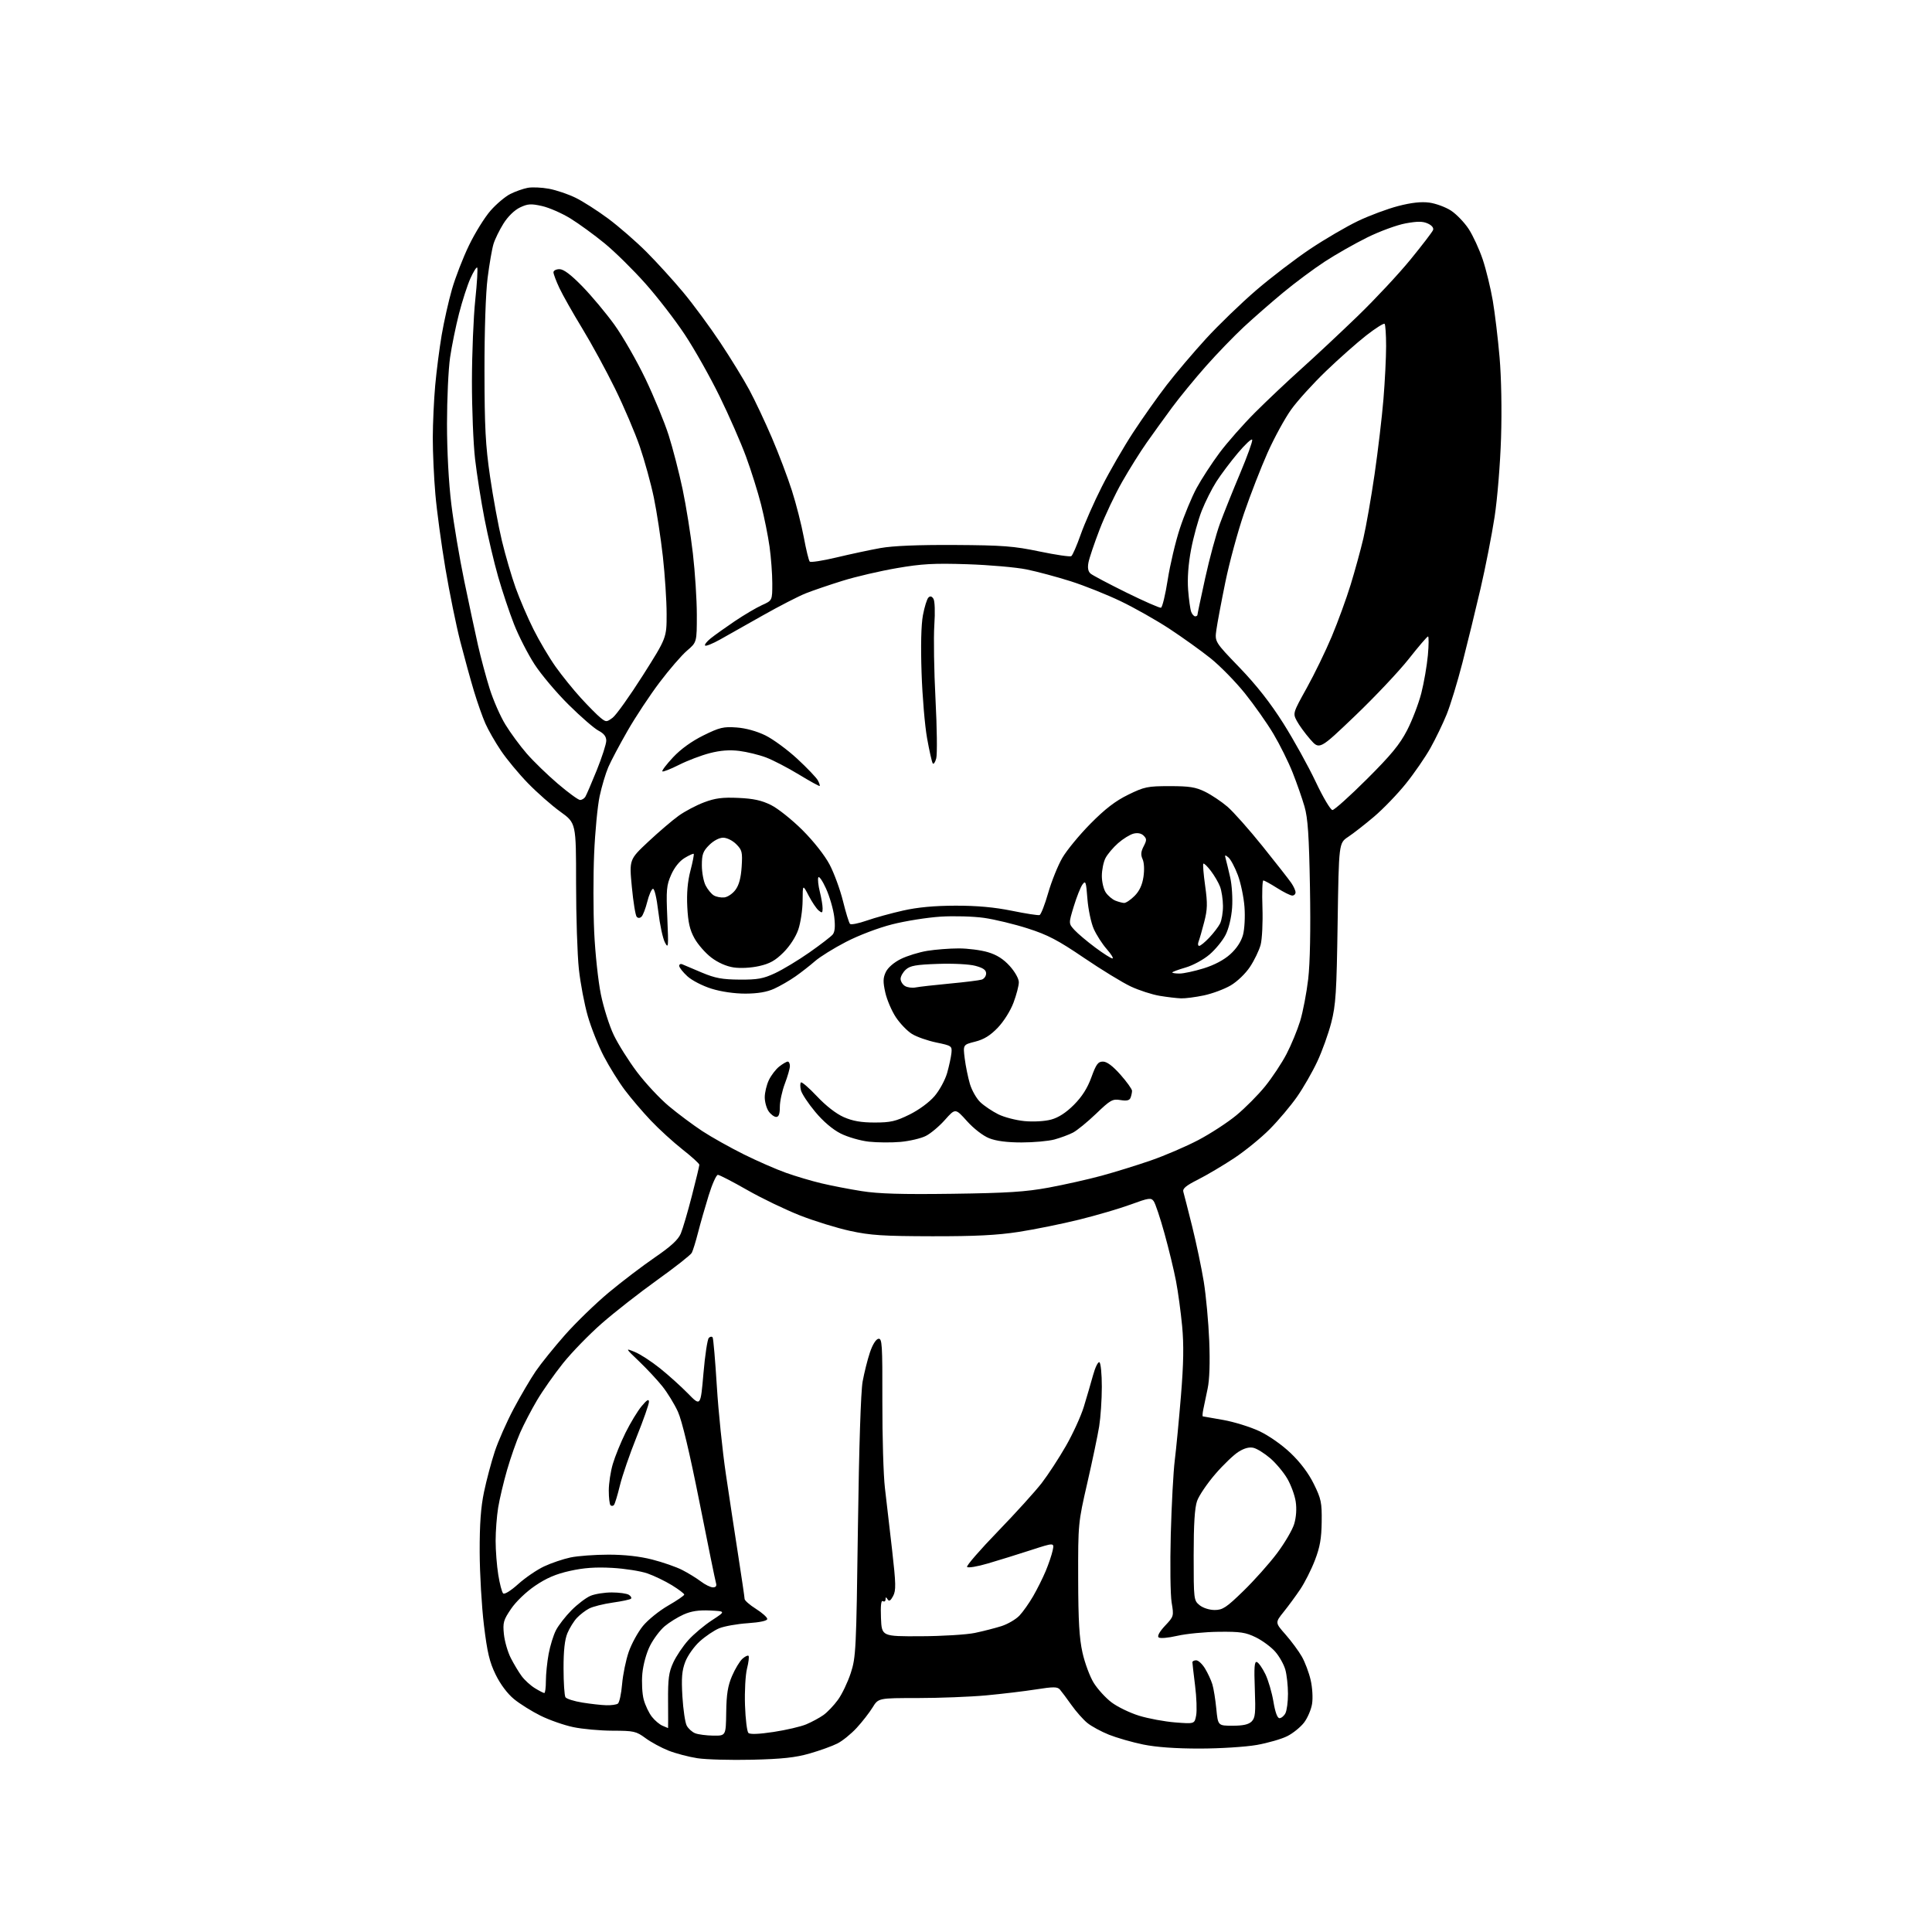 <?xml version="1.0" encoding="UTF-8" standalone="no"?>
<svg 
  version="1.1" 
  xmlns="http://www.w3.org/2000/svg" 
  xmlns:xlink="http://www.w3.org/1999/xlink" 
  xmlns:svg="http://www.w3.org/2000/svg"
  xmlns:rdf="http://www.w3.org/1999/02/22-rdf-syntax-ns#"
  xmlns:cc="http://creativecommons.org/ns#"
  xmlns:dc="http://purl.org/dc/elements/1.1/"
  viewBox="0 0 768 768"
  width="768"
  height="768"
>
<style>svg {background-color: white; }</style>"
<path stroke="none" fill="black" fill-rule="evenodd" d="M299.00,699.52C290.48,699.72 280.68,699.45 277.23,698.92C273.78,698.39 268.62,697.03 265.77,695.91C262.91,694.78 258.78,692.54 256.59,690.93C252.88,688.20 251.98,688.00 243.55,687.98C238.57,687.97 231.50,687.33 227.84,686.55C224.17,685.78 218.34,683.73 214.87,682.01C211.40,680.29 206.66,677.33 204.33,675.42C201.72,673.28 198.93,669.56 197.05,665.72C194.59,660.70 193.69,656.90 192.37,646.00C191.47,638.58 190.71,625.52 190.68,617.00C190.65,605.78 191.13,599.15 192.42,593.00C193.40,588.33 195.32,581.12 196.68,577.00C198.04,572.88 201.41,565.26 204.15,560.08C206.90,554.90 210.87,548.15 212.96,545.08C215.06,542.01 220.31,535.50 224.63,530.61C228.96,525.72 236.74,518.18 241.93,513.84C247.12,509.51 255.39,503.22 260.29,499.86C266.73,495.45 269.60,492.80 270.63,490.35C271.41,488.48 273.39,481.76 275.02,475.41C276.66,469.06 278.00,463.49 278.00,463.02C278.00,462.56 274.99,459.81 271.30,456.92C267.62,454.02 261.95,448.85 258.70,445.42C255.45,441.99 250.81,436.55 248.40,433.34C245.98,430.13 242.23,424.10 240.06,419.95C237.88,415.80 235.01,408.60 233.67,403.95C232.32,399.30 230.72,390.87 230.11,385.21C229.50,379.55 229.00,364.18 229.00,351.05C229.00,327.18 229.00,327.18 222.75,322.67C219.31,320.20 213.51,315.09 209.86,311.33C206.21,307.58 201.38,301.75 199.12,298.38C196.85,295.02 194.07,290.16 192.94,287.59C191.80,285.02 189.76,279.22 188.40,274.71C187.04,270.19 184.60,261.32 182.97,255.00C181.34,248.68 178.68,235.62 177.06,226.00C175.44,216.38 173.64,203.10 173.07,196.50C172.49,189.90 172.03,179.78 172.04,174.00C172.06,168.22 172.49,158.86 173.00,153.20C173.51,147.53 174.67,138.53 175.57,133.20C176.48,127.86 178.32,119.67 179.66,115.00C181.00,110.33 184.05,102.45 186.45,97.50C188.84,92.55 192.70,86.34 195.02,83.71C197.34,81.07 200.88,78.10 202.87,77.10C204.87,76.10 207.96,75.01 209.75,74.67C211.53,74.33 215.36,74.50 218.25,75.04C221.14,75.58 225.88,77.19 228.79,78.61C231.69,80.02 237.54,83.77 241.79,86.92C246.03,90.08 252.84,96.00 256.92,100.08C261.00,104.16 267.59,111.40 271.56,116.16C275.53,120.92 282.17,129.92 286.31,136.16C290.46,142.40 295.66,150.88 297.87,155.00C300.09,159.12 304.12,167.68 306.83,174.00C309.54,180.32 313.13,189.79 314.80,195.04C316.48,200.28 318.60,208.61 319.52,213.54C320.43,218.47 321.49,222.83 321.88,223.24C322.26,223.64 327.06,222.90 332.54,221.59C338.02,220.28 345.88,218.60 350.00,217.86C354.98,216.97 364.89,216.56 379.50,216.64C398.66,216.75 403.01,217.09 413.21,219.22C419.66,220.56 425.34,221.40 425.85,221.08C426.36,220.76 428.04,216.90 429.59,212.50C431.14,208.10 434.92,199.53 438.00,193.45C441.07,187.37 446.66,177.70 450.42,171.95C454.18,166.20 460.21,157.68 463.82,153.00C467.43,148.32 474.45,140.05 479.43,134.61C484.41,129.17 493.37,120.52 499.34,115.38C505.32,110.25 515.00,102.85 520.85,98.94C526.71,95.03 535.24,90.05 539.81,87.86C544.37,85.68 551.57,83.00 555.81,81.90C561.07,80.54 564.98,80.11 568.18,80.54C570.75,80.89 574.62,82.31 576.78,83.71C578.93,85.11 582.10,88.40 583.82,91.02C585.54,93.65 588.05,99.11 589.41,103.15C590.76,107.19 592.55,114.55 593.40,119.50C594.24,124.45 595.46,134.57 596.10,142.00C596.80,150.08 597.04,162.92 596.69,174.00C596.37,184.30 595.23,198.26 594.12,205.50C593.02,212.65 590.51,225.47 588.53,234.00C586.55,242.53 583.31,255.78 581.34,263.45C579.37,271.11 576.54,280.38 575.05,284.04C573.56,287.70 570.67,293.69 568.62,297.35C566.57,301.01 562.18,307.39 558.85,311.52C555.53,315.66 549.84,321.55 546.22,324.63C542.60,327.70 537.96,331.32 535.92,332.67C532.21,335.13 532.21,335.13 531.73,366.81C531.32,394.53 531.00,399.50 529.20,406.50C528.07,410.90 525.57,417.88 523.63,422.00C521.70,426.13 518.09,432.41 515.61,435.96C513.13,439.52 508.27,445.29 504.80,448.80C501.34,452.30 494.90,457.55 490.50,460.45C486.10,463.35 479.66,467.16 476.20,468.91C471.41,471.32 470.01,472.50 470.40,473.79C470.68,474.73 472.25,480.90 473.90,487.50C475.54,494.10 477.62,504.00 478.52,509.50C479.41,515.00 480.39,525.58 480.69,533.00C481.03,541.62 480.81,548.49 480.05,552.00C479.41,555.02 478.63,558.74 478.33,560.25C478.02,561.76 477.94,563.02 478.14,563.03C478.34,563.05 482.00,563.69 486.29,564.46C490.57,565.22 497.00,567.22 500.57,568.89C504.37,570.67 509.56,574.30 513.06,577.64C516.93,581.33 520.19,585.67 522.27,589.91C525.19,595.83 525.49,597.30 525.39,604.99C525.31,611.57 524.70,615.03 522.68,620.26C521.25,623.98 518.64,629.15 516.88,631.76C515.13,634.37 512.15,638.42 510.27,640.76C506.85,645.02 506.85,645.02 511.03,649.76C513.32,652.37 516.23,656.30 517.49,658.50C518.75,660.70 520.33,664.89 521.00,667.82C521.69,670.79 521.94,674.97 521.57,677.29C521.21,679.57 519.78,682.91 518.40,684.73C517.01,686.54 514.03,688.97 511.76,690.12C509.49,691.28 504.01,692.86 499.57,693.65C495.09,694.43 485.01,695.07 476.93,695.08C467.36,695.09 459.63,694.53 454.43,693.47C450.07,692.58 443.96,690.82 440.84,689.58C437.73,688.33 433.86,686.23 432.23,684.90C430.60,683.58 427.74,680.35 425.88,677.72C424.02,675.09 421.96,672.34 421.31,671.60C420.31,670.48 418.73,670.48 411.81,671.57C407.24,672.29 398.32,673.35 392.00,673.94C385.68,674.52 373.45,674.99 364.83,675.00C349.16,675.00 349.16,675.00 346.86,678.75C345.59,680.81 342.76,684.45 340.57,686.83C338.38,689.22 334.93,692.02 332.90,693.05C330.87,694.09 325.90,695.88 321.85,697.04C316.20,698.66 310.93,699.23 299.00,699.52zM283.53,689.94C288.55,690.00 288.55,690.00 288.68,680.65C288.78,673.47 289.32,670.13 291.00,666.22C292.20,663.43 294.05,660.36 295.10,659.41C296.15,658.46 297.25,657.92 297.55,658.22C297.85,658.51 297.58,660.80 296.95,663.29C296.32,665.78 295.96,672.34 296.15,677.86C296.34,683.39 296.95,688.34 297.50,688.87C298.15,689.50 301.69,689.36 307.50,688.48C312.45,687.73 318.30,686.37 320.50,685.45C322.70,684.52 325.78,682.86 327.34,681.75C328.90,680.64 331.49,677.92 333.10,675.70C334.71,673.49 336.99,668.71 338.18,665.09C340.24,658.81 340.38,656.05 341.04,607.00C341.47,575.26 342.19,553.07 342.91,549.17C343.55,545.68 344.84,540.51 345.79,537.67C346.81,534.59 348.17,532.38 349.15,532.20C350.66,531.92 350.80,534.18 350.75,557.20C350.72,571.11 351.18,586.55 351.77,591.50C352.36,596.45 353.65,607.56 354.63,616.19C356.16,629.67 356.21,632.24 355.02,634.46C354.02,636.33 353.42,636.69 352.84,635.77C352.19,634.76 352.03,634.76 352.02,635.81C352.01,636.53 351.53,636.83 350.95,636.47C350.25,636.04 350.01,638.25 350.20,643.16C350.50,650.50 350.50,650.50 366.00,650.43C374.52,650.40 384.20,649.80 387.50,649.12C390.80,648.43 395.56,647.21 398.09,646.41C400.61,645.60 403.83,643.72 405.25,642.22C406.66,640.73 409.11,637.25 410.70,634.50C412.29,631.75 414.54,627.25 415.69,624.50C416.84,621.75 418.08,618.08 418.45,616.34C419.12,613.17 419.12,613.17 409.81,616.19C404.69,617.85 397.01,620.24 392.74,621.49C388.47,622.75 384.73,623.37 384.42,622.87C384.12,622.38 389.64,616.02 396.69,608.74C403.74,601.46 411.58,592.80 414.12,589.50C416.66,586.20 420.98,579.57 423.73,574.77C426.48,569.98 429.67,563.00 430.82,559.27C431.96,555.55 433.61,549.90 434.49,546.71C435.36,543.53 436.51,541.20 437.04,541.52C437.57,541.85 438.00,546.25 437.99,551.31C437.99,556.36 437.51,563.42 436.94,567.00C436.36,570.58 434.24,580.70 432.22,589.50C428.58,605.38 428.55,605.67 428.59,627.50C428.63,644.31 429.03,651.26 430.31,656.97C431.23,661.08 433.23,666.46 434.76,668.94C436.29,671.41 439.46,674.90 441.81,676.69C444.16,678.48 449.10,680.88 452.79,682.02C456.48,683.16 462.96,684.36 467.18,684.69C474.86,685.29 474.86,685.29 475.49,681.89C475.84,680.03 475.65,674.69 475.06,670.03C474.48,665.37 474.00,661.20 474.00,660.78C474.00,660.35 474.68,660.00 475.51,660.00C476.35,660.00 477.92,661.46 479.01,663.25C480.10,665.04 481.41,667.85 481.92,669.50C482.43,671.15 483.14,675.54 483.50,679.25C484.16,686.00 484.16,686.00 490.01,686.00C494.17,686.00 496.35,685.51 497.55,684.31C498.99,682.87 499.17,680.98 498.81,671.41C498.47,662.66 498.66,660.31 499.64,660.69C500.34,660.96 501.86,663.14 503.02,665.53C504.17,667.93 505.61,672.84 506.21,676.44C506.91,680.65 507.77,683.00 508.61,683.00C509.34,683.00 510.40,682.13 510.96,681.07C511.53,680.00 512.00,676.51 511.99,673.32C511.99,670.12 511.52,665.80 510.94,663.72C510.36,661.65 508.56,658.43 506.93,656.58C505.31,654.72 501.84,652.16 499.24,650.88C495.18,648.89 493.07,648.57 484.50,648.66C479.00,648.72 471.57,649.44 468.00,650.26C464.24,651.12 461.10,651.38 460.55,650.87C459.97,650.34 460.97,648.55 463.13,646.25C466.62,642.55 466.65,642.43 465.74,637.00C465.24,633.98 465.09,621.83 465.40,610.00C465.72,598.17 466.43,584.90 466.99,580.50C467.54,576.10 468.64,564.59 469.44,554.92C470.50,541.98 470.62,534.65 469.92,527.16C469.39,521.56 468.30,513.49 467.48,509.24C466.67,504.98 464.61,496.46 462.90,490.31C461.20,484.15 459.27,478.39 458.62,477.50C457.56,476.04 456.69,476.16 449.47,478.81C445.09,480.42 435.88,483.12 429.00,484.82C422.12,486.52 411.32,488.71 405.00,489.69C396.39,491.02 387.73,491.46 370.50,491.43C351.10,491.39 346.02,491.06 338.00,489.32C332.77,488.19 323.77,485.41 318.00,483.15C312.23,480.88 302.77,476.33 297.00,473.03C291.23,469.73 285.99,467.03 285.37,467.02C284.75,467.01 283.09,470.71 281.69,475.25C280.29,479.79 278.39,486.41 277.48,489.98C276.57,493.54 275.45,497.16 274.99,498.02C274.53,498.88 268.38,503.72 261.33,508.77C254.27,513.82 244.36,521.58 239.30,526.00C234.24,530.43 227.26,537.60 223.80,541.93C220.33,546.27 215.68,552.89 213.46,556.66C211.23,560.42 208.22,566.20 206.77,569.50C205.31,572.80 202.98,579.47 201.57,584.33C200.17,589.19 198.57,595.94 198.02,599.33C197.47,602.72 197.02,608.65 197.02,612.50C197.02,616.35 197.49,622.42 198.07,626.00C198.64,629.58 199.51,632.90 200.00,633.39C200.52,633.92 203.01,632.38 206.00,629.69C208.81,627.16 213.45,624.00 216.31,622.66C219.16,621.32 223.88,619.73 226.80,619.11C229.71,618.50 236.50,618.00 241.89,618.00C248.30,618.00 254.29,618.67 259.26,619.94C263.43,621.00 268.79,622.87 271.17,624.08C273.55,625.30 276.89,627.35 278.59,628.64C280.30,629.94 282.46,631.00 283.41,631.00C284.59,631.00 284.97,630.44 284.61,629.25C284.32,628.29 281.36,613.81 278.04,597.07C274.11,577.32 271.10,564.72 269.47,561.14C268.08,558.12 265.30,553.58 263.29,551.07C261.28,548.56 257.13,544.11 254.07,541.18C248.50,535.86 248.50,535.86 252.34,537.42C254.46,538.27 258.96,541.20 262.34,543.91C265.73,546.62 270.75,551.15 273.50,553.96C278.50,559.08 278.50,559.08 279.63,545.96C280.25,538.74 281.21,532.39 281.77,531.83C282.32,531.28 283.00,531.20 283.29,531.66C283.57,532.12 284.32,540.83 284.95,551.00C285.58,561.17 287.20,576.92 288.55,586.00C289.89,595.08 292.11,609.70 293.48,618.50C294.85,627.30 295.98,635.00 295.99,635.60C295.99,636.21 298.02,637.99 300.50,639.55C302.98,641.12 305.00,642.92 305.00,643.56C305.00,644.29 302.14,644.91 297.23,645.25C292.96,645.54 287.83,646.46 285.84,647.29C283.85,648.12 280.40,650.45 278.17,652.47C275.93,654.49 273.35,658.13 272.41,660.59C271.06,664.13 270.83,666.99 271.27,674.43C271.58,679.59 272.35,684.78 272.98,685.96C273.61,687.14 275.11,688.51 276.32,688.99C277.52,689.48 280.76,689.90 283.53,689.94zM265.57,686.94C265.61,686.97 265.61,682.16 265.57,676.25C265.51,667.28 265.85,664.73 267.64,660.88C268.81,658.34 271.51,654.32 273.64,651.96C275.76,649.60 279.98,646.06 283.00,644.09C288.50,640.50 288.50,640.50 282.25,640.20C277.77,639.99 274.80,640.44 271.75,641.79C269.41,642.83 266.02,644.94 264.20,646.47C262.39,648.01 259.78,651.47 258.41,654.18C256.95,657.06 255.68,661.67 255.34,665.30C255.03,668.73 255.27,673.34 255.89,675.62C256.50,677.89 257.97,680.96 259.14,682.45C260.32,683.95 262.23,685.55 263.39,686.02C264.55,686.49 265.53,686.90 265.57,686.94zM241.00,677.86C242.93,677.92 244.99,677.64 245.60,677.23C246.20,676.83 246.97,673.35 247.29,669.50C247.62,665.65 248.81,659.85 249.94,656.61C251.07,653.37 253.61,648.75 255.58,646.34C257.56,643.92 262.06,640.29 265.59,638.26C269.11,636.23 272.00,634.26 272.00,633.87C272.00,633.49 269.80,631.82 267.11,630.16C264.42,628.51 260.03,626.39 257.36,625.46C254.69,624.53 248.40,623.54 243.38,623.26C236.82,622.89 232.10,623.22 226.58,624.45C220.98,625.69 217.21,627.31 212.70,630.38C209.11,632.82 205.09,636.68 203.15,639.55C200.13,643.99 199.84,645.02 200.31,649.62C200.60,652.44 201.83,656.70 203.05,659.09C204.27,661.48 206.21,664.72 207.37,666.28C208.52,667.85 210.88,670.00 212.60,671.06C214.33,672.13 216.02,673.00 216.37,673.00C216.72,673.00 217.00,670.83 217.00,668.18C217.00,665.53 217.49,660.71 218.09,657.47C218.69,654.22 220.00,649.97 221.01,648.03C222.01,646.09 224.78,642.53 227.16,640.12C229.55,637.71 232.95,635.12 234.72,634.37C236.49,633.62 240.31,633.01 243.22,633.02C246.12,633.02 249.16,633.45 249.97,633.96C250.78,634.47 251.17,635.17 250.83,635.51C250.49,635.84 247.21,636.55 243.55,637.06C239.88,637.58 235.67,638.64 234.19,639.41C232.71,640.18 230.51,641.87 229.30,643.17C228.09,644.47 226.40,647.19 225.55,649.23C224.49,651.77 224.00,656.17 224.02,663.22C224.02,668.87 224.37,674.03 224.77,674.67C225.18,675.31 228.21,676.27 231.51,676.80C234.80,677.33 239.07,677.81 241.00,677.86zM482.86,640.00C486.04,639.99 487.49,639.04 494.26,632.45C498.53,628.30 504.53,621.58 507.59,617.51C510.66,613.43 513.75,608.16 514.46,605.80C515.27,603.10 515.50,599.77 515.06,596.89C514.68,594.36 513.16,590.24 511.69,587.73C510.22,585.22 507.18,581.60 504.93,579.67C502.69,577.75 499.73,575.90 498.35,575.55C496.68,575.13 494.71,575.63 492.38,577.08C490.47,578.26 486.27,582.28 483.06,586.01C479.85,589.74 476.61,594.53 475.86,596.65C474.91,599.35 474.50,605.84 474.50,618.34C474.50,635.87 474.54,636.20 476.86,638.09C478.22,639.19 480.76,640.00 482.86,640.00zM244.05,598.27C243.67,598.69 243.06,598.73 242.68,598.35C242.31,597.97 242.00,595.35 242.00,592.51C242.00,589.68 242.72,584.92 243.61,581.93C244.49,578.94 246.77,573.35 248.67,569.50C250.58,565.65 253.44,560.92 255.04,559.00C257.11,556.50 257.95,555.99 257.97,557.21C257.99,558.16 255.78,564.46 253.06,571.21C250.34,577.97 247.35,586.65 246.42,590.50C245.49,594.35 244.42,597.85 244.05,598.27zM378.50,474.55C400.44,474.25 407.63,473.79 416.88,472.09C423.14,470.93 432.59,468.81 437.88,467.37C443.17,465.93 452.00,463.20 457.50,461.29C463.00,459.39 471.46,455.75 476.31,453.21C481.15,450.67 487.97,446.23 491.47,443.34C494.97,440.45 500.12,435.27 502.92,431.81C505.71,428.36 509.53,422.60 511.40,419.01C513.27,415.43 515.71,409.52 516.83,405.88C517.94,402.23 519.38,394.73 520.03,389.19C520.77,382.79 521.03,369.56 520.73,352.82C520.36,332.07 519.90,325.25 518.56,320.60C517.62,317.35 515.50,311.28 513.84,307.10C512.19,302.92 508.76,296.02 506.23,291.76C503.70,287.50 498.56,280.21 494.82,275.55C491.07,270.90 484.93,264.64 481.17,261.64C477.42,258.64 470.10,253.40 464.92,249.99C459.74,246.58 451.00,241.64 445.50,239.00C440.00,236.36 431.04,232.78 425.59,231.05C420.14,229.32 412.26,227.21 408.09,226.36C403.92,225.51 393.30,224.58 384.50,224.29C371.21,223.86 366.47,224.12 356.50,225.84C349.90,226.97 340.23,229.22 335.00,230.85C329.77,232.47 323.15,234.73 320.28,235.87C317.40,237.02 309.75,240.95 303.28,244.61C296.80,248.28 289.11,252.61 286.19,254.25C283.27,255.88 280.61,256.95 280.29,256.62C279.96,256.29 280.96,255.01 282.51,253.76C284.05,252.52 288.36,249.45 292.07,246.94C295.78,244.44 300.66,241.56 302.91,240.54C307.00,238.70 307.00,238.70 307.00,231.92C307.00,228.19 306.51,221.66 305.92,217.39C305.33,213.13 303.81,205.56 302.54,200.57C301.27,195.58 298.58,187.00 296.55,181.50C294.53,176.00 289.80,165.20 286.03,157.50C282.26,149.80 276.04,138.76 272.19,132.96C268.35,127.16 261.28,118.01 256.48,112.63C251.69,107.24 244.42,100.08 240.32,96.72C236.23,93.37 230.11,88.91 226.73,86.83C223.34,84.75 218.27,82.53 215.45,81.90C211.07,80.92 209.79,81.00 206.71,82.47C204.52,83.51 201.93,86.03 200.16,88.84C198.55,91.40 196.75,95.08 196.17,97.00C195.58,98.92 194.53,105.00 193.83,110.50C193.07,116.48 192.57,131.35 192.59,147.50C192.62,169.93 192.99,177.04 194.81,189.50C196.01,197.75 198.13,209.22 199.52,215.00C200.91,220.78 203.37,229.19 204.98,233.69C206.60,238.20 209.79,245.63 212.08,250.19C214.36,254.76 218.31,261.43 220.84,265.00C223.38,268.57 227.92,274.20 230.94,277.50C233.96,280.80 237.46,284.32 238.72,285.33C240.94,287.10 241.09,287.10 243.51,285.33C244.89,284.32 250.28,276.76 255.51,268.53C265.00,253.55 265.00,253.55 264.99,244.03C264.99,238.79 264.31,228.53 263.50,221.23C262.68,213.93 261.07,203.38 259.91,197.79C258.75,192.20 256.24,183.10 254.34,177.56C252.44,172.03 248.01,161.65 244.50,154.50C240.99,147.35 235.11,136.55 231.42,130.50C227.73,124.45 223.66,117.25 222.37,114.50C221.08,111.75 220.02,108.94 220.01,108.25C220.00,107.56 221.08,107.00 222.40,107.00C224.05,107.00 226.90,109.14 231.49,113.84C235.17,117.61 240.90,124.47 244.24,129.09C247.57,133.72 253.10,143.35 256.53,150.50C259.96,157.65 264.13,167.78 265.80,173.00C267.46,178.22 269.96,187.90 271.35,194.50C272.74,201.10 274.57,212.57 275.43,220.00C276.29,227.43 277.00,238.41 277.00,244.40C277.00,255.31 277.00,255.31 273.09,258.65C270.94,260.49 266.04,266.16 262.20,271.25C258.35,276.34 252.62,285.00 249.47,290.50C246.31,296.00 242.86,302.51 241.80,304.98C240.74,307.44 239.20,312.61 238.37,316.48C237.54,320.34 236.55,330.64 236.18,339.36C235.81,348.08 235.82,362.08 236.20,370.47C236.59,378.86 237.78,390.01 238.85,395.26C239.92,400.50 242.22,407.77 243.96,411.41C245.70,415.05 249.86,421.67 253.21,426.12C256.56,430.57 262.27,436.69 265.90,439.72C269.53,442.76 275.51,447.21 279.18,449.63C282.86,452.04 290.29,456.20 295.68,458.88C301.08,461.56 308.65,464.87 312.50,466.23C316.35,467.60 322.65,469.47 326.50,470.38C330.35,471.30 337.55,472.70 342.50,473.48C349.21,474.55 358.37,474.82 378.50,474.55zM358.00,453.92C354.43,454.24 348.74,454.20 345.36,453.83C341.98,453.45 336.94,451.99 334.15,450.58C330.96,448.96 327.21,445.77 324.05,441.96C321.28,438.64 318.73,434.79 318.39,433.41C318.04,432.03 318.04,430.63 318.38,430.29C318.72,429.95 321.58,432.43 324.75,435.79C328.29,439.56 332.38,442.74 335.40,444.07C338.97,445.64 342.30,446.22 347.70,446.22C353.99,446.22 356.07,445.75 361.51,443.07C365.28,441.21 369.39,438.19 371.49,435.73C373.46,433.44 375.71,429.29 376.50,426.53C377.28,423.76 378.05,420.20 378.21,418.61C378.49,415.81 378.29,415.67 372.20,414.41C368.74,413.69 364.39,412.17 362.52,411.01C360.66,409.86 357.78,406.87 356.12,404.37C354.46,401.86 352.57,397.44 351.92,394.55C350.97,390.30 351.01,388.75 352.12,386.40C352.95,384.65 355.32,382.60 358.08,381.22C360.60,379.97 365.33,378.51 368.58,377.98C371.84,377.45 377.46,377.01 381.07,377.01C384.68,377.00 389.92,377.68 392.71,378.51C396.23,379.55 398.88,381.23 401.39,384.01C403.47,386.32 405.00,389.04 405.00,390.47C405.00,391.82 404.05,395.46 402.89,398.56C401.68,401.79 399.02,406.03 396.64,408.52C393.63,411.65 391.15,413.18 387.65,414.07C382.81,415.29 382.81,415.29 383.49,420.75C383.86,423.75 384.80,428.32 385.56,430.90C386.33,433.47 388.20,436.75 389.73,438.18C391.25,439.61 394.43,441.75 396.79,442.93C399.15,444.11 403.88,445.34 407.29,445.66C410.87,445.99 415.35,445.73 417.87,445.04C420.78,444.25 423.79,442.30 426.90,439.18C430.12,435.95 432.27,432.57 433.84,428.25C435.74,423.01 436.49,422.00 438.45,422.00C440.01,422.00 442.32,423.73 445.40,427.20C447.93,430.06 450.00,432.95 450.00,433.62C450.00,434.29 449.74,435.51 449.42,436.34C449.00,437.45 447.92,437.70 445.40,437.29C442.24,436.78 441.43,437.23 435.72,442.71C432.29,446.00 428.14,449.39 426.50,450.24C424.85,451.09 421.53,452.32 419.13,452.97C416.72,453.61 410.85,454.14 406.08,454.14C400.28,454.14 396.00,453.58 393.19,452.46C390.76,451.49 387.04,448.62 384.38,445.65C379.77,440.52 379.77,440.52 375.63,445.17C373.36,447.73 369.93,450.61 368.00,451.57C366.07,452.54 361.57,453.59 358.00,453.92zM308.56,444.00C307.76,444.00 306.41,443.00 305.56,441.78C304.70,440.56 304.00,438.04 304.00,436.18C304.00,434.32 304.73,431.26 305.63,429.37C306.52,427.49 308.38,425.06 309.76,423.97C311.14,422.89 312.66,422.00 313.13,422.00C313.61,422.00 314.00,422.79 314.00,423.75C314.00,424.71 313.10,427.87 312.00,430.76C310.90,433.65 310.00,437.82 310.00,440.01C310.00,442.82 309.57,444.00 308.56,444.00zM469.50,396.86C467.85,396.81 464.02,396.36 461.00,395.86C457.98,395.36 452.80,393.68 449.50,392.14C446.20,390.59 437.82,385.46 430.88,380.75C420.56,373.74 416.49,371.61 408.55,369.07C403.22,367.36 395.39,365.47 391.17,364.87C386.95,364.27 379.18,364.05 373.90,364.38C368.61,364.72 359.97,366.09 354.69,367.43C349.16,368.83 341.35,371.80 336.29,374.42C331.46,376.92 325.93,380.36 324.00,382.05C322.07,383.74 318.59,386.47 316.25,388.11C313.91,389.76 310.08,391.97 307.75,393.03C304.85,394.35 301.24,394.96 296.36,394.98C292.01,394.99 286.72,394.23 282.86,393.03C279.31,391.93 275.07,389.75 273.25,388.09C271.46,386.45 270.00,384.59 270.00,383.95C270.00,383.31 270.56,383.03 271.25,383.34C271.94,383.64 275.43,385.12 279.00,386.62C284.29,388.84 287.08,389.36 294.00,389.41C301.14,389.46 303.40,389.05 308.11,386.85C311.20,385.41 317.33,381.71 321.74,378.62C326.14,375.54 330.31,372.33 331.01,371.49C331.88,370.44 332.07,368.27 331.63,364.50C331.27,361.49 329.81,356.43 328.38,353.26C326.95,350.09 325.55,348.09 325.28,348.81C325.01,349.53 325.29,352.09 325.90,354.50C326.50,356.91 327.00,359.87 327.00,361.07C327.00,362.94 326.78,363.06 325.43,361.94C324.56,361.22 322.78,358.58 321.47,356.07C319.09,351.50 319.09,351.50 319.05,358.07C319.02,361.69 318.25,366.83 317.34,369.50C316.36,372.40 313.98,376.07 311.47,378.58C308.21,381.84 306.00,383.08 301.75,384.03C298.52,384.75 294.33,384.98 291.62,384.57C288.74,384.14 285.39,382.66 282.75,380.64C280.41,378.86 277.40,375.42 276.06,372.99C274.20,369.64 273.52,366.65 273.21,360.54C272.93,355.08 273.33,350.46 274.45,346.14C275.37,342.64 275.95,339.62 275.76,339.43C275.57,339.23 273.94,339.97 272.14,341.06C270.11,342.29 268.07,344.84 266.80,347.73C264.94,351.91 264.78,353.73 265.27,364.95C265.77,376.55 265.70,377.27 264.30,374.60C263.47,373.02 262.29,367.51 261.68,362.35C261.02,356.81 260.14,353.12 259.53,353.32C258.96,353.50 257.95,355.83 257.29,358.49C256.62,361.15 255.61,363.79 255.04,364.36C254.38,365.02 253.67,365.05 253.10,364.45C252.61,363.93 251.74,358.59 251.17,352.59C250.13,341.69 250.13,341.69 257.70,334.59C261.87,330.69 267.31,326.04 269.80,324.26C272.28,322.48 276.83,320.08 279.91,318.93C284.32,317.27 287.19,316.90 293.50,317.18C299.50,317.45 302.75,318.15 306.50,320.02C309.25,321.38 314.88,325.88 319.01,330.00C323.44,334.42 327.85,340.03 329.77,343.66C331.56,347.05 333.95,353.58 335.09,358.16C336.22,362.75 337.48,366.84 337.89,367.26C338.29,367.68 341.29,367.09 344.56,365.94C347.83,364.80 354.32,363.01 359.00,361.96C364.82,360.65 371.39,360.04 379.84,360.02C388.41,360.01 395.25,360.63 402.21,362.04C407.73,363.17 412.69,363.94 413.24,363.75C413.79,363.57 415.34,359.61 416.67,354.96C418.01,350.31 420.54,344.02 422.30,341.00C424.06,337.98 429.10,331.86 433.50,327.41C439.32,321.53 443.40,318.39 448.48,315.91C454.93,312.76 456.17,312.50 464.98,312.50C472.84,312.50 475.30,312.89 479.08,314.75C481.59,315.99 485.56,318.65 487.90,320.65C490.24,322.65 496.53,329.73 501.88,336.39C507.23,343.05 512.37,349.61 513.30,350.97C514.24,352.33 515.00,354.02 515.00,354.72C515.00,355.43 514.41,356.00 513.70,356.00C512.98,356.00 510.26,354.65 507.66,353.00C505.06,351.35 502.60,350.00 502.20,350.00C501.80,350.00 501.63,354.84 501.84,360.76C502.04,366.68 501.71,373.35 501.12,375.57C500.52,377.80 498.62,381.74 496.90,384.33C495.12,387.02 491.82,390.19 489.20,391.73C486.67,393.21 481.88,394.99 478.55,395.69C475.22,396.39 471.15,396.92 469.50,396.86zM364.00,392.52C365.38,392.25 371.45,391.56 377.50,390.99C383.55,390.43 389.29,389.71 390.25,389.41C391.21,389.11 392.00,388.01 392.00,386.97C392.00,385.59 390.85,384.77 387.76,383.94C385.34,383.28 378.95,382.95 372.85,383.16C364.12,383.46 361.80,383.87 360.09,385.42C358.94,386.46 358.00,388.12 358.00,389.11C358.00,390.09 358.79,391.38 359.75,391.96C360.71,392.54 362.62,392.79 364.00,392.52zM468.89,387.00C470.49,387.00 474.79,386.07 478.46,384.94C482.72,383.62 486.54,381.60 489.05,379.33C491.57,377.06 493.38,374.30 494.11,371.64C494.73,369.34 495.00,364.39 494.70,360.50C494.41,356.65 493.22,350.95 492.05,347.84C490.88,344.73 489.20,341.58 488.32,340.85C486.92,339.69 486.78,339.77 487.27,341.51C487.57,342.60 488.37,345.91 489.04,348.86C489.71,351.81 490.04,357.21 489.78,360.86C489.49,364.81 488.44,369.18 487.18,371.64C486.02,373.92 483.15,377.43 480.81,379.43C478.42,381.47 474.24,383.75 471.28,384.61C468.37,385.45 466.00,386.33 466.00,386.57C466.00,386.81 467.30,387.00 468.89,387.00zM442.21,381.00C442.76,381.00 441.75,379.34 439.96,377.30C438.17,375.27 435.84,371.63 434.77,369.22C433.71,366.81 432.58,361.43 432.26,357.27C431.75,350.50 431.54,349.90 430.30,351.60C429.53,352.65 427.98,356.57 426.84,360.31C424.77,367.12 424.77,367.12 427.13,369.70C428.44,371.12 432.14,374.24 435.36,376.64C438.58,379.04 441.67,381.00 442.21,381.00zM476.70,376.00C477.20,376.00 478.99,374.54 480.68,372.75C482.38,370.96 484.31,368.44 484.98,367.14C485.64,365.84 486.17,362.68 486.15,360.11C486.13,357.54 485.61,354.11 484.99,352.47C484.37,350.84 482.72,348.01 481.33,346.19C479.94,344.36 478.59,343.07 478.35,343.32C478.10,343.57 478.42,347.54 479.07,352.15C480.05,359.19 479.99,361.48 478.69,366.51C477.84,369.81 476.84,373.29 476.47,374.25C476.09,375.21 476.20,376.00 476.70,376.00zM446.83,358.94C447.56,358.97 449.43,357.72 450.99,356.16C452.93,354.22 454.05,351.83 454.54,348.59C454.96,345.80 454.82,342.90 454.20,341.55C453.42,339.83 453.52,338.54 454.61,336.45C455.88,333.99 455.88,333.46 454.62,332.19C453.69,331.26 452.25,330.97 450.60,331.38C449.19,331.74 446.43,333.44 444.47,335.16C442.50,336.89 440.25,339.56 439.45,341.10C438.65,342.64 438.00,345.85 438.00,348.23C438.00,350.61 438.72,353.59 439.61,354.85C440.49,356.11 442.18,357.53 443.36,358.01C444.54,358.48 446.10,358.90 446.83,358.94zM287.90,356.74C289.22,356.61 291.23,355.26 292.35,353.74C293.77,351.84 294.53,348.98 294.82,344.56C295.19,338.71 294.99,337.90 292.66,335.57C291.21,334.12 288.95,333.00 287.47,333.00C285.90,333.00 283.67,334.18 281.92,335.92C279.45,338.39 279.00,339.64 279.00,343.97C279.00,346.79 279.67,350.40 280.50,352.00C281.32,353.60 282.79,355.37 283.75,355.94C284.71,356.52 286.58,356.88 287.90,356.74zM529.67,322.00C530.41,322.00 536.56,316.49 543.32,309.75C552.96,300.15 556.42,295.94 559.34,290.30C561.38,286.34 563.92,279.71 564.99,275.56C566.05,271.41 567.22,264.63 567.60,260.50C567.97,256.38 568.00,253.00 567.66,253.00C567.32,253.00 563.87,257.03 559.99,261.95C556.10,266.87 546.53,277.02 538.71,284.50C524.50,298.10 524.50,298.10 520.80,293.85C518.76,291.51 516.37,288.22 515.49,286.55C513.90,283.53 513.94,283.40 519.44,273.50C522.50,268.00 526.98,258.77 529.40,253.00C531.82,247.22 535.19,238.00 536.88,232.50C538.57,227.00 540.86,218.68 541.96,214.00C543.05,209.32 545.06,197.85 546.42,188.50C547.78,179.15 549.36,165.74 549.94,158.70C550.52,151.65 551.00,142.17 551.00,137.61C551.00,133.06 550.73,129.06 550.40,128.73C550.07,128.40 546.80,130.46 543.15,133.31C539.49,136.16 532.28,142.55 527.13,147.50C521.98,152.45 515.72,159.35 513.23,162.84C510.74,166.33 506.54,174.02 503.89,179.94C501.25,185.87 497.04,196.68 494.54,203.99C492.04,211.29 488.69,223.62 487.10,231.38C485.51,239.15 483.91,247.66 483.54,250.31C482.86,255.12 482.86,255.12 492.75,265.38C499.51,272.41 505.01,279.41 510.16,287.57C514.30,294.13 520.07,304.56 523.00,310.75C525.92,316.94 528.92,322.00 529.67,322.00zM230.59,318.00C231.30,318.00 232.24,317.44 232.67,316.75C233.10,316.06 235.15,311.29 237.23,306.15C239.30,301.01 241.00,295.74 241.00,294.43C241.00,292.79 240.05,291.56 237.93,290.46C236.24,289.59 230.90,284.96 226.06,280.16C221.21,275.37 215.09,268.11 212.46,264.04C209.82,259.96 206.17,252.82 204.34,248.16C202.51,243.50 199.67,235.01 198.03,229.29C196.39,223.57 193.94,213.18 192.59,206.20C191.23,199.21 189.55,188.55 188.85,182.50C188.15,176.45 187.59,162.50 187.60,151.50C187.62,140.50 188.21,125.96 188.93,119.19C189.64,112.43 189.98,106.65 189.69,106.36C189.40,106.07 188.19,108.01 186.99,110.67C185.80,113.33 183.77,119.60 182.48,124.62C181.19,129.64 179.58,137.51 178.91,142.12C178.24,146.73 177.69,158.60 177.69,168.50C177.69,179.41 178.37,192.02 179.42,200.50C180.36,208.20 182.68,221.93 184.56,231.00C186.44,240.07 188.89,251.55 190.01,256.50C191.13,261.45 193.22,269.23 194.65,273.78C196.08,278.33 198.88,284.73 200.88,287.99C202.87,291.26 206.69,296.46 209.37,299.54C212.05,302.63 217.63,308.04 221.77,311.57C225.92,315.11 229.88,318.00 230.59,318.00zM325.83,312.44C325.65,312.58 321.90,310.52 317.50,307.84C313.10,305.17 307.24,302.13 304.48,301.09C301.72,300.05 296.95,298.89 293.88,298.50C290.03,298.02 286.40,298.29 282.18,299.38C278.81,300.24 273.29,302.34 269.92,304.04C266.55,305.74 263.57,306.91 263.30,306.63C263.02,306.36 264.94,303.84 267.56,301.04C270.60,297.78 274.94,294.66 279.60,292.35C286.05,289.17 287.56,288.80 292.78,289.18C296.44,289.44 300.78,290.64 304.25,292.33C307.31,293.83 313.02,298.03 316.94,301.65C320.86,305.28 324.53,309.13 325.11,310.21C325.69,311.29 326.01,312.29 325.83,312.44zM372.17,301.47C371.73,303.09 371.10,303.97 370.76,303.42C370.42,302.87 369.41,298.39 368.53,293.46C367.64,288.53 366.65,276.85 366.34,267.50C365.97,256.65 366.17,248.35 366.88,244.55C367.50,241.27 368.47,238.13 369.05,237.55C369.76,236.84 370.38,236.98 371.05,238.01C371.61,238.87 371.76,243.28 371.41,248.50C371.08,253.45 371.29,266.73 371.88,278.01C372.47,289.29 372.60,299.85 372.17,301.47zM475.11,245.00C475.60,245.00 476.00,244.74 476.00,244.43C476.00,244.11 477.39,237.51 479.09,229.76C480.79,222.00 483.44,212.25 484.97,208.08C486.51,203.91 490.10,194.96 492.95,188.20C495.80,181.43 497.97,175.41 497.77,174.81C497.57,174.21 495.00,176.60 492.05,180.11C489.10,183.62 485.25,188.75 483.50,191.50C481.74,194.25 479.14,199.43 477.72,203.00C476.31,206.57 474.39,213.55 473.46,218.50C472.36,224.32 471.96,229.97 472.30,234.50C472.60,238.35 473.15,242.29 473.53,243.25C473.90,244.21 474.62,245.00 475.11,245.00zM461.50,241.58C462.04,241.45 463.25,236.45 464.18,230.49C465.11,224.52 467.28,215.34 469.01,210.07C470.74,204.81 473.74,197.57 475.67,194.00C477.61,190.43 481.71,184.12 484.78,180.00C487.86,175.88 494.23,168.65 498.94,163.94C503.65,159.24 511.99,151.36 517.48,146.44C522.96,141.52 533.03,132.10 539.85,125.50C546.67,118.90 556.04,108.86 560.68,103.18C565.32,97.50 569.36,92.23 569.66,91.45C569.99,90.59 569.18,89.58 567.57,88.85C565.57,87.94 563.49,87.93 558.73,88.80C555.30,89.43 548.45,91.94 543.50,94.39C538.55,96.84 530.94,101.16 526.59,104.01C522.24,106.85 514.81,112.37 510.09,116.29C505.36,120.20 498.33,126.35 494.45,129.95C490.58,133.55 483.81,140.55 479.43,145.50C475.04,150.45 468.95,157.88 465.90,162.00C462.86,166.12 458.31,172.43 455.80,176.00C453.28,179.57 448.92,186.54 446.10,191.49C443.27,196.43 439.23,204.98 437.11,210.49C434.99,215.99 432.99,221.92 432.67,223.66C432.27,225.80 432.56,227.22 433.55,228.04C434.36,228.71 440.75,232.09 447.76,235.55C454.77,239.00 460.95,241.72 461.50,241.58z" />

</svg>